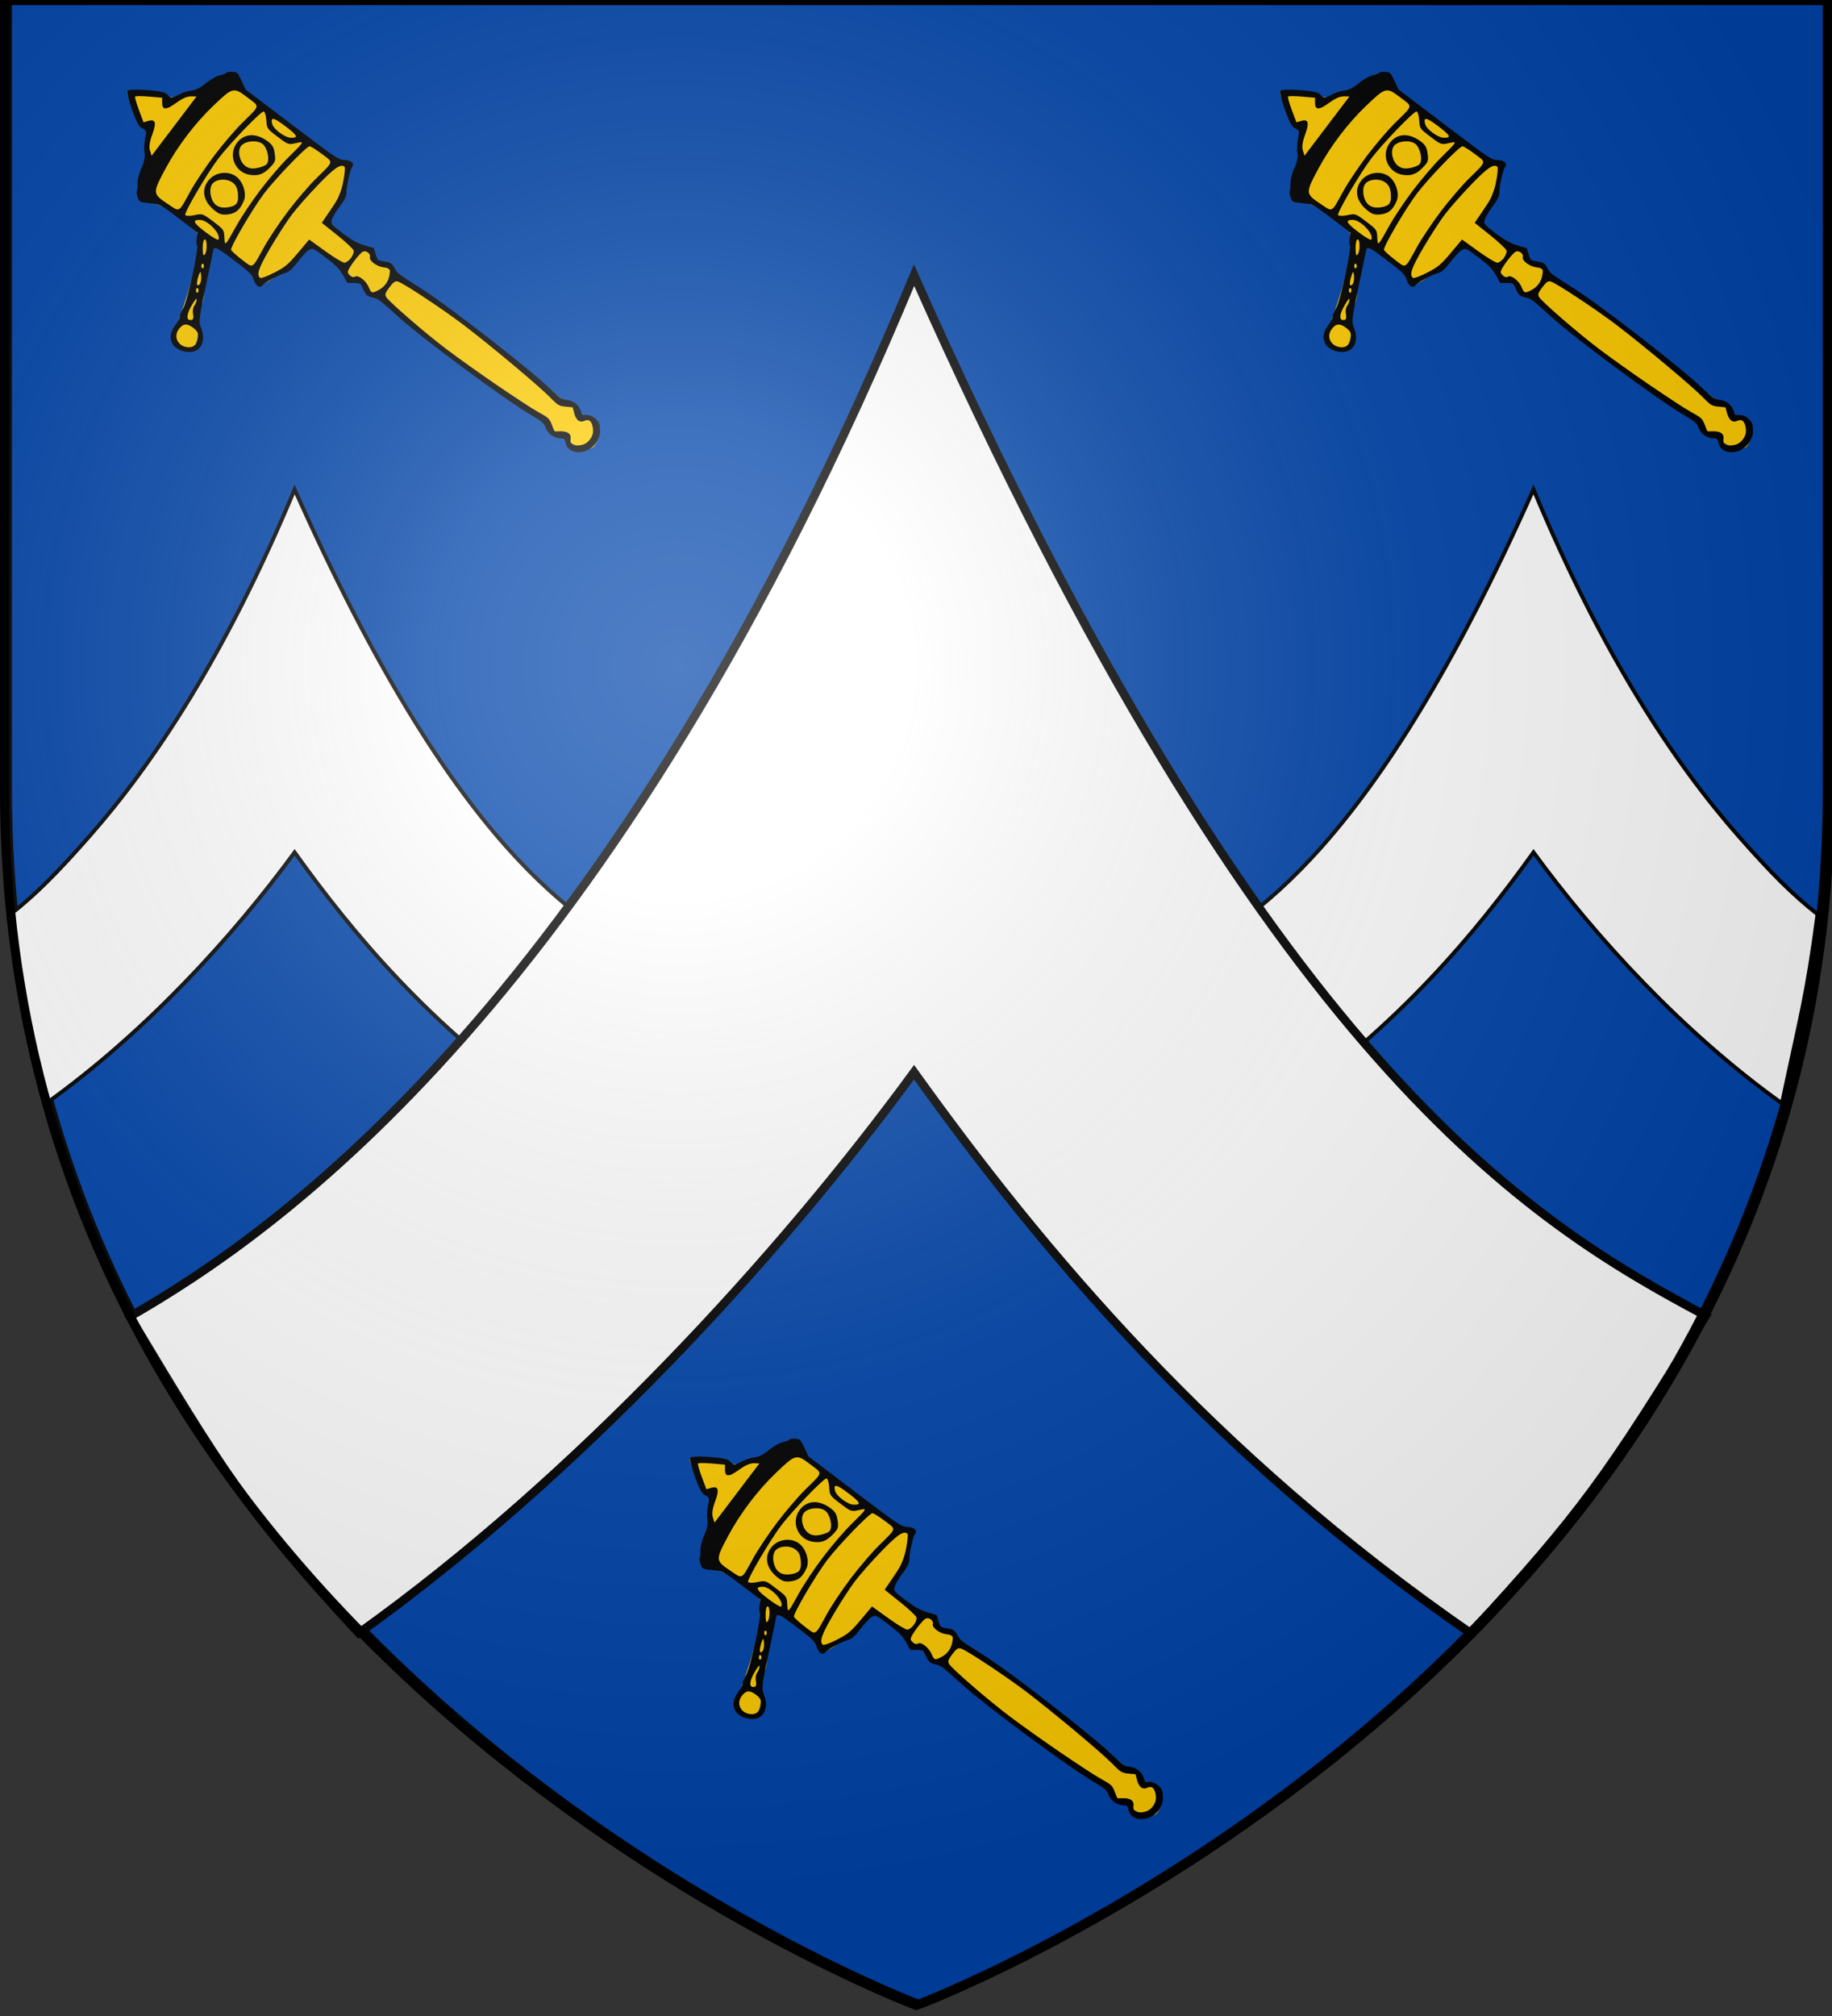 <?xml version="1.0" encoding="UTF-8" standalone="no"?>
<svg
   xmlns:dc="http://purl.org/dc/elements/1.1/"
   xmlns:cc="http://creativecommons.org/ns#"
   xmlns:rdf="http://www.w3.org/1999/02/22-rdf-syntax-ns#"
   xmlns:svg="http://www.w3.org/2000/svg"
   xmlns="http://www.w3.org/2000/svg"
   xmlns:xlink="http://www.w3.org/1999/xlink"
   xmlns:sodipodi="http://sodipodi.sourceforge.net/DTD/sodipodi-0.dtd"
   xmlns:inkscape="http://www.inkscape.org/namespaces/inkscape"
   height="660"
   width="600"
   version="1.0"
   id="svg2"
   sodipodi:version="0.32"
   inkscape:version="0.46"
   sodipodi:docname="Edmund Hillary Arms.svg"
   sodipodi:docbase="C:\Documents and Settings\ffernandez\Escritorio"
   inkscape:export-filename="/Users/fabriceantoine/Desktop/Alsace/blason/Blason_Lochwiller_67.png"
   inkscape:export-xdpi="72"
   inkscape:export-ydpi="72"
   inkscape:output_extension="org.inkscape.output.svg.inkscape">
  <rect width="100%" height="100%" fill="#333333" stroke="none"/>
  <sodipodi:namedview
     inkscape:window-height="1000"
     inkscape:window-width="1680"
     inkscape:pageshadow="2"
     inkscape:pageopacity="0.0"
     guidetolerance="10.0"
     gridtolerance="10.0"
     objecttolerance="10.0"
     borderopacity="1.0"
     bordercolor="#666666"
     pagecolor="#ffffff"
     id="base"
     showgrid="false"
     height="660px"
     inkscape:zoom="1.16"
     inkscape:cx="295.58579"
     inkscape:cy="332.70327"
     inkscape:window-x="-8"
     inkscape:window-y="-8"
     inkscape:current-layer="layer2"
     showguides="true"
     inkscape:guide-bbox="true" />
  <desc
     id="desc4">Flag of Canton of Valais (Wallis)</desc>
  <defs
     id="defs6">
    <inkscape:perspective
       sodipodi:type="inkscape:persp3d"
       inkscape:vp_x="0 : 330 : 1"
       inkscape:vp_y="0 : 1000 : 0"
       inkscape:vp_z="600 : 330 : 1"
       inkscape:persp3d-origin="300 : 220 : 1"
       id="perspective18239" />
    <linearGradient
       gradientUnits="userSpaceOnUse"
       id="XMLID_3_"
       y2="119.39"
       x2="282.716"
       y1="117.162"
       x1="283.215"
       gradientTransform="translate(-394.502, 5.042)">
      <stop
         id="stop275"
         offset="0"
         style="stop-color: rgb(255, 255, 255); stop-opacity: 1;" />
      <stop
         id="stop277"
         offset="0.152"
         style="stop-color: rgb(147, 147, 147); stop-opacity: 1;" />
      <stop
         id="stop279"
         offset="0.444"
         style="stop-color: rgb(255, 255, 255); stop-opacity: 1;" />
      <stop
         id="stop281"
         offset="0.736"
         style="stop-color: rgb(214, 214, 214); stop-opacity: 1;" />
      <stop
         id="stop283"
         offset="1"
         style="stop-color: rgb(255, 255, 255); stop-opacity: 1;" />
    </linearGradient>
    <linearGradient
       gradientUnits="userSpaceOnUse"
       id="XMLID_5_"
       y2="69.495"
       x2="187"
       y1="69.495"
       x1="163.673"
       gradientTransform="translate(-394.502, 5.042)">
      <stop
         id="stop407"
         offset="0"
         style="stop-color: rgb(255, 255, 255); stop-opacity: 1;" />
      <stop
         id="stop409"
         offset="0.152"
         style="stop-color: rgb(147, 147, 147); stop-opacity: 1;" />
      <stop
         id="stop411"
         offset="0.444"
         style="stop-color: rgb(255, 255, 255); stop-opacity: 1;" />
      <stop
         id="stop413"
         offset="0.736"
         style="stop-color: rgb(214, 214, 214); stop-opacity: 1;" />
      <stop
         id="stop415"
         offset="1"
         style="stop-color: rgb(255, 255, 255); stop-opacity: 1;" />
    </linearGradient>
    <linearGradient
       gradientUnits="userSpaceOnUse"
       id="XMLID_6_"
       y2="64.987"
       x2="182.569"
       y1="64.987"
       x1="132.3"
       gradientTransform="translate(-394.502, 5.042)">
      <stop
         id="stop420"
         offset="0"
         style="stop-color: rgb(223, 203, 165); stop-opacity: 1;" />
      <stop
         id="stop422"
         offset="0.5"
         style="stop-color: rgb(205, 177, 118); stop-opacity: 1;" />
      <stop
         id="stop424"
         offset="1"
         style="stop-color: rgb(185, 147, 65); stop-opacity: 1;" />
    </linearGradient>
    <linearGradient
       gradientUnits="userSpaceOnUse"
       id="XMLID_7_"
       y2="53.286"
       x2="185.693"
       y1="53.286"
       x1="142.866"
       gradientTransform="translate(-394.502, 5.042)">
      <stop
         id="stop429"
         offset="0"
         style="stop-color: rgb(223, 203, 165); stop-opacity: 1;" />
      <stop
         id="stop431"
         offset="0.5"
         style="stop-color: rgb(205, 177, 118); stop-opacity: 1;" />
      <stop
         id="stop433"
         offset="1"
         style="stop-color: rgb(185, 147, 65); stop-opacity: 1;" />
    </linearGradient>
    <linearGradient
       gradientUnits="userSpaceOnUse"
       id="XMLID_8_"
       y2="66.638"
       x2="185.529"
       y1="66.638"
       x1="157.57"
       gradientTransform="translate(-394.502, 5.042)">
      <stop
         id="stop438"
         offset="0"
         style="stop-color: rgb(223, 203, 165); stop-opacity: 1;" />
      <stop
         id="stop440"
         offset="0.5"
         style="stop-color: rgb(205, 177, 118); stop-opacity: 1;" />
      <stop
         id="stop442"
         offset="1"
         style="stop-color: rgb(185, 147, 65); stop-opacity: 1;" />
    </linearGradient>
    <linearGradient
       id="linearGradient2893">
      <stop
         style="stop-color: white; stop-opacity: 0.314;"
         offset="0"
         id="stop2895" />
      <stop
         id="stop2897"
         offset="0.19"
         style="stop-color: white; stop-opacity: 0.251;" />
      <stop
         style="stop-color: rgb(107, 107, 107); stop-opacity: 0.125;"
         offset="0.6"
         id="stop2901" />
      <stop
         style="stop-color: black; stop-opacity: 0.125;"
         offset="1"
         id="stop2899" />
    </linearGradient>
    <linearGradient
       id="linearGradient2885">
      <stop
         id="stop2887"
         offset="0"
         style="stop-color: white; stop-opacity: 1;" />
      <stop
         style="stop-color: white; stop-opacity: 1;"
         offset="0.229"
         id="stop2891" />
      <stop
         id="stop2889"
         offset="1"
         style="stop-color: black; stop-opacity: 1;" />
    </linearGradient>
    <linearGradient
       id="linearGradient2955">
      <stop
         id="stop2867"
         offset="0"
         style="stop-color: rgb(253, 0, 0); stop-opacity: 1;" />
      <stop
         style="stop-color: rgb(231, 114, 117); stop-opacity: 0.659;"
         offset="0.5"
         id="stop2873" />
      <stop
         style="stop-color: black; stop-opacity: 0.323;"
         offset="1"
         id="stop2959" />
    </linearGradient>
    <radialGradient
       inkscape:collect="always"
       xlink:href="#linearGradient2955"
       id="radialGradient2961"
       cx="225.524"
       cy="218.901"
       fx="225.524"
       fy="218.901"
       r="300"
       gradientTransform="matrix(-0, 2.183, -1.884, -0, 615.597, -289.121)"
       gradientUnits="userSpaceOnUse" />
    <polygon
       id="star"
       transform="scale(53)"
       points="0,-1 0.588,0.809 -0.951,-0.309 0.951,-0.309 -0.588,0.809 0,-1" />
    <clipPath
       id="clip">
      <path
         d="M 0,-200 L 0,600 L 300,600 L 300,-200 L 0,-200 z "
         id="path10" />
    </clipPath>
    <radialGradient
       inkscape:collect="always"
       xlink:href="#linearGradient2955"
       id="radialGradient1911"
       gradientUnits="userSpaceOnUse"
       gradientTransform="matrix(-0, 2.183, -1.884, -0, 615.597, -289.121)"
       cx="225.524"
       cy="218.901"
       fx="225.524"
       fy="218.901"
       r="300" />
    <radialGradient
       inkscape:collect="always"
       xlink:href="#linearGradient2955"
       id="radialGradient2865"
       gradientUnits="userSpaceOnUse"
       gradientTransform="matrix(0, 1.749, -1.593, -1.04977e-07, 551.788, -191.29)"
       cx="225.524"
       cy="218.901"
       fx="225.524"
       fy="218.901"
       r="300" />
    <radialGradient
       inkscape:collect="always"
       xlink:href="#linearGradient2955"
       id="radialGradient2871"
       gradientUnits="userSpaceOnUse"
       gradientTransform="matrix(0, 1.386, -1.323, -5.74113e-08, -158.082, -109.541)"
       cx="225.524"
       cy="218.901"
       fx="225.524"
       fy="218.901"
       r="300" />
    <inkscape:perspective
       id="perspective22206"
       inkscape:persp3d-origin="372.04724 : 350.78739 : 1"
       inkscape:vp_z="744.09448 : 526.18109 : 1"
       inkscape:vp_y="0 : 1000 : 0"
       inkscape:vp_x="0 : 526.18109 : 1"
       sodipodi:type="inkscape:persp3d" />
    <radialGradient
       inkscape:collect="always"
       xlink:href="#linearGradient2893"
       id="radialGradient23320"
       gradientUnits="userSpaceOnUse"
       gradientTransform="matrix(1.353,0,0,1.349,-77.608,-87.533)"
       cx="221.445"
       cy="226.331"
       fx="221.445"
       fy="226.331"
       r="300" />
    <inkscape:perspective
       id="perspective23616"
       inkscape:persp3d-origin="372.04724 : 350.78739 : 1"
       inkscape:vp_z="744.09448 : 526.18109 : 1"
       inkscape:vp_y="0 : 1000 : 0"
       inkscape:vp_x="0 : 526.18109 : 1"
       sodipodi:type="inkscape:persp3d" />
    <inkscape:perspective
       sodipodi:type="inkscape:persp3d"
       inkscape:vp_x="0 : 526.18109 : 1"
       inkscape:vp_y="0 : 1000 : 0"
       inkscape:vp_z="744.09448 : 526.18109 : 1"
       inkscape:persp3d-origin="372.04724 : 350.78739 : 1"
       id="perspective2390" />
    <inkscape:perspective
       id="perspective10"
       inkscape:persp3d-origin="372.04724 : 350.78739 : 1"
       inkscape:vp_z="744.09448 : 526.18109 : 1"
       inkscape:vp_y="0 : 1000 : 0"
       inkscape:vp_x="0 : 526.18109 : 1"
       sodipodi:type="inkscape:persp3d" />
    <radialGradient
       gradientTransform="matrix(1.353,0,0,1.349,-77.629,-85.747)"
       gradientUnits="userSpaceOnUse"
       xlink:href="#linearGradient2893"
       id="radialGradient3163"
       fy="226.331"
       fx="221.445"
       r="300"
       cy="226.331"
       cx="221.445" />
    <radialGradient
       gradientTransform="matrix(0,1.386,-1.323,-5.741131e-8,-158.082,-109.541)"
       gradientUnits="userSpaceOnUse"
       xlink:href="#linearGradient2955"
       id="radialGradient2511"
       fy="218.901"
       fx="225.524"
       r="300"
       cy="218.901"
       cx="225.524" />
    <radialGradient
       gradientTransform="matrix(0,1.749,-1.593,-1.049767e-7,551.788,-191.29)"
       gradientUnits="userSpaceOnUse"
       xlink:href="#linearGradient2955"
       id="radialGradient2509"
       fy="218.901"
       fx="225.524"
       r="300"
       cy="218.901"
       cx="225.524" />
    <radialGradient
       gradientTransform="matrix(-4.167939e-4,2.183,-1.884,-3.599562e-4,615.597,-289.121)"
       gradientUnits="userSpaceOnUse"
       xlink:href="#linearGradient2955"
       id="radialGradient2507"
       fy="218.901"
       fx="225.524"
       r="300"
       cy="218.901"
       cx="225.524" />
    <clipPath
       id="clipPath2503">
      <path
         id="path2505"
         d="M 0,-200 L 0,600 L 300,600 L 300,-200 L 0,-200 z " />
    </clipPath>
    <polygon
       id="polygon2501"
       transform="scale(53,53)"
       points="0,-1 0.588,0.809 -0.951,-0.309 0.951,-0.309 -0.588,0.809 0,-1 " />
    <radialGradient
       gradientTransform="matrix(-4.167939e-4,2.183,-1.884,-3.599562e-4,615.597,-289.121)"
       gradientUnits="userSpaceOnUse"
       xlink:href="#linearGradient2955"
       id="radialGradient2499"
       fy="218.901"
       fx="225.524"
       r="300"
       cy="218.901"
       cx="225.524" />
    <linearGradient
       id="linearGradient2491">
      <stop
         id="stop2493"
         offset="0"
         style="stop-color:#fd0000;stop-opacity:1" />
      <stop
         id="stop2495"
         offset="0.5"
         style="stop-color:#e77275;stop-opacity:0.659" />
      <stop
         id="stop2497"
         offset="1"
         style="stop-color:black;stop-opacity:0.323" />
    </linearGradient>
    <linearGradient
       id="linearGradient2483">
      <stop
         id="stop2485"
         offset="0"
         style="stop-color:white;stop-opacity:1" />
      <stop
         id="stop2487"
         offset="0.229"
         style="stop-color:white;stop-opacity:1" />
      <stop
         id="stop2489"
         offset="1"
         style="stop-color:black;stop-opacity:1" />
    </linearGradient>
    <linearGradient
       id="linearGradient2473">
      <stop
         id="stop2475"
         offset="0"
         style="stop-color:white;stop-opacity:0.314" />
      <stop
         id="stop2477"
         offset="0.19"
         style="stop-color:white;stop-opacity:0.251" />
      <stop
         id="stop2479"
         offset="0.6"
         style="stop-color:#6b6b6b;stop-opacity:0.125" />
      <stop
         id="stop2481"
         offset="1"
         style="stop-color:black;stop-opacity:0.125" />
    </linearGradient>
    <inkscape:perspective
       id="perspective2470"
       inkscape:persp3d-origin="300 : 220 : 1"
       inkscape:vp_z="600 : 330 : 1"
       inkscape:vp_y="0 : 1000 : 0"
       inkscape:vp_x="0 : 330 : 1"
       sodipodi:type="inkscape:persp3d" />
  </defs>
  <g
     inkscape:groupmode="layer"
     id="layer3"
     inkscape:label="Fond écu"
     style="display: inline;">
    <path
       id="path2855"
       style="fill:#0044aa;fill-opacity:1;fill-rule:evenodd;stroke:#000000;stroke-width:3;stroke-linecap:butt;stroke-linejoin:miter;stroke-miterlimit:4;stroke-dasharray:none;stroke-opacity:1"
       d="M 300.913,656.252 C 300.913,656.252 599.413,543.932 599.413,258.48 C 599.413,-26.971 599.413,-0.072 599.413,-0.072 L 2.413,-0.072 L 2.413,258.48 C 2.413,543.932 300.913,656.252 300.913,656.252 z"
       sodipodi:nodetypes="cccccc" />
  </g>
  <g
     inkscape:groupmode="layer"
     id="layer4"
     inkscape:label="Meubles">
    <g
       id="g2761"
       inkscape:label="Layer 1"
       transform="translate(791.61,-332.616)">
      <g
         transform="translate(53.458,2.43)"
         id="g2396">
        <g
           transform="matrix(1.027,0,0,1.027,-628.073,-70.912)"
           id="g2584">
          <path
             sodipodi:nodetypes="csssssssscssssssssssssssc"
             id="path2586"
             d="M -170.671,419.757 C -169.412,417.984 -157.706,423.553 -149.241,420.83 C -142.056,418.518 -137.113,413.647 -136.644,413.98 C -133.623,416.129 -137.195,416.628 -131.353,421.653 C -125.51,426.677 -111.252,437.994 -100.788,442.739 C -98.814,443.634 -102.911,450.908 -106.247,461.763 C -106.466,462.477 -94.564,469.906 -90.596,473.748 C -88.172,476.096 -64.077,492.853 -60.476,495.499 C -53.35,500.735 -43.044,509.424 -34.373,516.015 C -25.702,522.607 -18.042,526.791 -21.199,531.758 C -23.407,537.514 -34.437,528.601 -38.204,524.168 C -42.723,518.85 -58.736,510.605 -67.108,503.751 C -74.035,498.081 -94.602,482.886 -98.277,479.522 C -102.267,475.87 -111.859,468.37 -112.449,468.774 C -113.523,469.509 -124.711,481.531 -128.419,481.222 C -128.589,481.208 -137.482,469.211 -141.93,469.04 C -146.378,468.869 -146.38,480.525 -146.25,484.115 C -146.099,488.254 -149.636,490.557 -148.545,493.989 C -147.236,498.107 -149.603,502.23 -150.423,502.64 C -150.643,502.75 -152.087,502.207 -153.492,501.391 C -154.897,500.576 -156.264,499.49 -156.331,498.514 C -156.419,497.236 -146.893,475.478 -148.353,465.3 C -149.348,458.365 -166.153,454.297 -166.779,453.685 C -168.085,452.41 -161.316,435.849 -164.595,431.157 C -166.851,427.931 -171.315,421.356 -170.671,419.757 z"
             style="fill:#ffcc00;stroke:none;stroke-width:0.2;stroke-miterlimit:4;stroke-dasharray:none;stroke-opacity:1" />
          <path
             style="fill:#000000;stroke:none;stroke-width:0.2;stroke-miterlimit:4;stroke-dasharray:none;stroke-opacity:1"
             d="M -19.94,528.502 C -19.899,527.585 -19.989,526.357 -20.14,525.774 C -20.532,524.267 -22.752,522.703 -24.305,522.838 C -25.516,522.943 -25.666,522.83 -26.101,521.477 C -26.708,519.587 -28.62,518.14 -30.7,517.997 C -32.126,517.899 -32.816,517.42 -36.163,514.199 C -42.496,508.104 -67.992,488.271 -76.344,482.941 C -85.069,477.373 -84.281,477.977 -85.511,475.919 C -86.392,474.443 -86.778,474.199 -88.707,473.898 C -90.887,473.558 -90.905,473.543 -91.475,471.601 L -92.048,469.646 L -95.063,468.761 C -97.25,468.119 -99.147,467.065 -101.967,464.927 C -105.735,462.071 -105.843,461.932 -105.427,460.513 C -105.19,459.708 -104.044,457.792 -102.88,456.256 C -101.329,454.211 -100.768,453.015 -100.784,451.783 C -100.809,449.802 -99.632,444.608 -98.955,443.716 C -98.145,442.648 -99.317,441.614 -101.41,441.551 C -103.35,441.493 -103.907,441.119 -118.199,430.282 L -132.982,419.072 L -134.256,416.316 C -135.45,413.73 -135.628,413.553 -137.137,413.449 C -138.021,413.389 -138.881,413.518 -139.047,413.738 C -139.214,413.957 -140.24,414.35 -141.328,414.61 C -142.417,414.87 -144.382,416.003 -145.695,417.127 C -147.298,418.499 -148.779,419.247 -150.198,419.4 C -151.361,419.526 -153.312,420.173 -154.534,420.838 C -156.52,421.919 -156.86,421.922 -157.756,420.871 C -158.553,419.936 -159.92,419.608 -164.446,419.264 C -167.574,419.026 -170.359,419.128 -170.634,419.491 C -170.909,419.854 -170.256,422.563 -169.183,425.511 C -167.63,429.776 -166.945,431.003 -165.83,431.519 C -164.576,432.098 -164.487,432.426 -164.992,434.63 C -165.303,435.986 -165.399,438.039 -165.206,439.193 C -164.971,440.601 -165.291,442.229 -166.18,444.143 C -166.908,445.711 -167.469,447.909 -167.426,449.027 C -167.382,450.145 -167.483,451.239 -167.65,451.458 C -167.816,451.678 -167.699,452.57 -167.389,453.44 C -166.846,454.964 -166.702,455.035 -163.539,455.329 C -160.28,455.631 -160.202,455.672 -154.278,460.164 L -148.303,464.694 L -148.554,466.594 C -148.692,467.638 -148.662,468.604 -148.486,468.74 C -147.77,469.292 -151.481,486.444 -152.804,488.696 C -153.55,489.968 -154.07,491.243 -153.959,491.531 C -153.848,491.818 -154.511,493.048 -155.433,494.264 C -158.294,498.037 -156.747,501.876 -152.037,502.692 C -147.628,503.455 -145.264,499.688 -147.195,494.975 C -148.009,492.99 -147.885,492.093 -144.829,477.8 C -144.158,474.661 -143.531,471.607 -143.436,471.012 C -143.087,468.82 -142.656,468.977 -136.779,473.433 C -131.599,477.361 -130.91,478.04 -130.375,479.75 C -129.75,481.748 -128.438,482.598 -127.628,481.53 C -126.951,480.637 -122.268,478.102 -120.353,477.592 C -119.135,477.267 -118.158,476.406 -116.444,474.145 C -115.187,472.487 -113.576,470.767 -112.864,470.322 C -111.602,469.532 -111.468,469.59 -107.405,472.671 C -104.175,475.119 -102.934,476.381 -101.881,478.284 L -100.522,480.738 L -98.454,480.763 C -96.396,480.788 -96.38,480.799 -95.464,482.809 C -94.653,484.585 -94.314,484.891 -92.656,485.342 C -90.342,485.97 -91.136,485.374 -83.421,492.273 C -76.034,498.877 -50.056,518.074 -42.478,522.528 C -38.474,524.882 -37.826,525.416 -37.347,526.763 C -36.647,528.727 -34.739,530.178 -32.755,530.252 C -31.335,530.306 -31.185,530.42 -30.96,531.614 C -30.21,535.584 -24.287,535.803 -21.379,531.968 C -20.629,530.98 -19.982,529.42 -19.94,528.502 z M -26.271,532.478 C -28.59,532.797 -29.589,532.144 -29.325,530.48 C -29.071,528.878 -30.261,527.995 -32.618,528.037 L -34.487,528.07 L -35.306,525.949 C -36.063,523.987 -36.391,523.682 -39.704,521.86 C -44.109,519.437 -60.86,507.955 -69.136,501.685 C -75.819,496.622 -87.068,486.89 -88.09,485.288 C -88.611,484.471 -88.426,483.882 -87.1,482.133 C -85.775,480.385 -85.258,480.048 -84.33,480.33 C -82.512,480.881 -70.105,489.087 -63.427,494.155 C -55.156,500.432 -39.578,513.462 -36.057,517.05 C -33.408,519.749 -33.027,519.982 -30.932,520.182 L -28.669,520.398 L -28.197,522.206 C -27.601,524.487 -26.429,525.395 -24.956,524.718 C -23.425,524.015 -22.526,524.8 -22.208,527.119 C -22.026,528.44 -22.318,529.525 -23.151,530.624 C -23.985,531.723 -24.95,532.297 -26.271,532.478 z M -90.845,483.168 C -92.736,484.07 -92.892,484.006 -93.758,481.971 C -94.601,479.994 -97.06,478.129 -98.03,478.732 C -98.951,479.304 -100.444,478.284 -100.341,477.154 C -100.237,476.008 -96.461,471.029 -95.468,470.728 C -94.334,470.384 -93.023,471.485 -93.325,472.527 C -93.644,473.624 -91.184,475.489 -89.053,475.766 C -86.879,476.049 -86.768,476.182 -87.068,478.144 C -87.409,480.376 -88.762,482.175 -90.845,483.168 z M -101.424,474.304 C -101.948,474.327 -104.678,472.685 -107.537,470.627 L -112.702,466.909 L -116.284,471.173 C -119.437,474.925 -120.345,475.682 -123.848,477.479 C -126.038,478.602 -128.051,479.353 -128.321,479.148 C -129.587,478.188 -128.828,475.972 -125.003,469.448 C -122.821,465.728 -119.751,460.988 -118.179,458.916 C -116.608,456.844 -112.873,452.609 -109.88,449.504 C -104.631,444.06 -102.701,442.732 -101.435,443.691 C -101.165,443.896 -101.345,446.037 -101.835,448.449 C -102.606,452.239 -103.13,453.426 -105.698,457.212 L -108.669,461.59 L -103.695,465.561 C -100.942,467.758 -98.624,469.943 -98.505,470.454 C -98.387,470.962 -98.782,472.026 -99.384,472.819 C -99.985,473.613 -100.904,474.281 -101.424,474.304 z M -151.12,501.26 C -154.453,501.134 -156.157,497.98 -154.251,495.467 C -152.865,493.64 -151.689,493.539 -149.665,495.074 C -148.453,495.993 -148.021,496.738 -148.063,497.84 C -148.143,499.969 -149.357,501.327 -151.12,501.26 z M -110.592,447.567 C -112.794,449.737 -116.788,454.405 -119.468,457.939 C -122.148,461.474 -125.565,466.579 -127.06,469.285 C -131.061,476.525 -130.422,476.16 -134.146,473.325 C -135.91,471.981 -137.457,470.572 -137.584,470.194 C -137.886,469.292 -130.689,457.003 -127.044,452.195 C -123.398,447.387 -113.507,437.141 -112.557,437.188 C -112.159,437.208 -110.385,438.318 -108.614,439.654 C -104.879,442.474 -104.701,441.761 -110.592,447.567 z M -150.723,492.568 C -151.964,492.449 -151.709,490.514 -150.092,487.769 C -149.001,485.917 -148.546,485.419 -148.586,486.119 C -148.618,486.671 -148.957,487.543 -149.341,488.057 C -149.724,488.57 -149.913,489.654 -149.76,490.465 C -149.445,492.132 -149.69,492.666 -150.723,492.568 z M -148.722,483.573 C -148.852,483.237 -148.807,482.763 -148.622,482.52 C -148.437,482.276 -148.18,482.351 -148.05,482.686 C -147.921,483.022 -147.966,483.496 -148.151,483.74 C -148.336,483.983 -148.593,483.908 -148.722,483.573 z M -148.389,481.382 C -148.741,481.115 -148.002,477.97 -147.429,477.295 C -147.31,477.154 -147.177,477.808 -147.134,478.747 C -147.052,480.532 -147.704,481.902 -148.389,481.382 z M -119.457,440.846 C -121.658,443.016 -125.652,447.683 -128.333,451.218 C -131.013,454.752 -134.429,459.858 -135.924,462.563 C -139.555,469.133 -139.591,469.168 -139.726,466.286 C -139.841,463.824 -139.904,463.734 -143.267,461.184 C -146.661,458.61 -146.713,458.593 -149.339,459.151 C -150.796,459.46 -152.09,459.421 -152.214,459.065 C -152.516,458.199 -145.257,445.836 -141.67,441.105 C -138.082,436.373 -128.137,426.048 -127.222,426.104 C -126.845,426.128 -126.458,427.363 -126.363,428.85 C -126.191,431.529 -126.16,431.575 -122.766,434.148 C -119.403,436.698 -119.3,436.734 -116.898,436.181 C -114.087,435.533 -114.111,435.577 -119.457,440.846 z M -123.674,439.528 C -123.943,437.569 -124.389,436.757 -125.769,435.711 C -129.575,432.825 -133.421,432.99 -135.765,436.139 C -138.614,439.966 -136.433,445.45 -131.739,446.263 C -129.03,446.732 -127.293,446.129 -125.253,444.011 C -123.471,442.161 -123.356,441.837 -123.674,439.528 z M -129.225,444.103 C -130.996,444.429 -131.992,444.254 -133.083,443.428 C -134.923,442.032 -135.629,438.689 -134.421,437.095 C -133.188,435.468 -129.362,435.08 -127.615,436.405 C -126.026,437.61 -125.183,441.482 -126.214,442.842 C -126.557,443.294 -127.912,443.861 -129.225,444.103 z M -133.538,454.6 C -132.565,452.362 -133.748,448.508 -135.91,446.868 C -138.593,444.834 -142.766,445.422 -144.858,448.13 C -147.258,451.237 -146.378,454.985 -142.573,457.871 C -141.206,458.907 -140.291,459.128 -138.422,458.871 C -136.045,458.544 -134.765,457.424 -133.538,454.6 z M -138.727,456.653 C -140.281,456.866 -141.448,456.629 -142.402,455.906 C -144.149,454.581 -144.808,450.793 -143.574,449.166 C -142.366,447.573 -138.955,447.351 -137.116,448.746 C -136.025,449.573 -135.588,450.485 -135.424,452.278 C -135.146,455.318 -135.855,456.258 -138.727,456.653 z M -147.013,475.795 C -147.142,475.459 -147.097,474.985 -146.912,474.741 C -146.727,474.498 -146.47,474.573 -146.34,474.908 C -146.211,475.244 -146.256,475.718 -146.441,475.961 C -146.626,476.205 -146.883,476.13 -147.013,475.795 z M -118.619,434.461 C -120.456,434.392 -123.994,431.779 -124.448,430.156 C -125.125,427.734 -124.108,427.896 -120.244,430.826 C -116.363,433.768 -116.009,434.56 -118.619,434.461 z M -145.785,464.51 C -149.649,461.58 -150.08,460.643 -147.564,460.642 C -144.969,460.641 -140.534,465.41 -141.701,466.948 C -141.875,467.178 -143.713,466.081 -145.785,464.51 z M -146.647,469.802 C -146.68,468.335 -146.42,467.023 -146.069,466.887 C -145.225,466.562 -145.129,470.538 -145.954,471.632 C -146.433,472.268 -146.601,471.824 -146.647,469.802 z M -134.083,429.756 C -136.284,431.925 -140.278,436.593 -142.959,440.127 C -145.639,443.662 -149.055,448.767 -150.55,451.473 C -154.487,458.596 -153.803,458.227 -157.946,455.462 C -162.631,452.336 -162.648,452.053 -158.621,444.523 C -154.709,437.212 -149.136,429.863 -143.222,424.222 C -137.03,418.314 -136.813,418.262 -132.422,421.591 C -128.323,424.699 -128.165,423.923 -134.083,429.756 z M -163.461,438.511 C -163.813,437.384 -163.576,435.714 -162.744,433.468 C -161.339,429.674 -161.679,428.45 -163.961,429.096 L -165.519,429.536 L -166.988,425.611 C -167.797,423.451 -168.34,421.529 -168.196,421.34 C -168.052,421.15 -166.055,421.154 -163.758,421.35 L -159.581,421.706 L -159.585,423.324 C -159.591,425.696 -158.32,425.693 -155.046,423.316 C -153.108,421.909 -151.564,421.23 -150.384,421.265 L -148.62,421.318 L -155.777,430.757 L -162.933,440.195 L -163.461,438.511 z"
             id="path2588" />
        </g>
        <g
           transform="matrix(1.027,0,0,1.027,-250.493,-70.912)"
           id="g2590">
          <path
             sodipodi:nodetypes="csssssssscssssssssssssssc"
             id="path2592"
             d="M -170.671,419.757 C -169.412,417.984 -157.706,423.553 -149.241,420.83 C -142.056,418.518 -137.113,413.647 -136.644,413.98 C -133.623,416.129 -137.195,416.628 -131.353,421.653 C -125.51,426.677 -111.252,437.994 -100.788,442.739 C -98.814,443.634 -102.911,450.908 -106.247,461.763 C -106.466,462.477 -94.564,469.906 -90.596,473.748 C -88.172,476.096 -64.077,492.853 -60.476,495.499 C -53.35,500.735 -43.044,509.424 -34.373,516.015 C -25.702,522.607 -18.042,526.791 -21.199,531.758 C -23.407,537.514 -34.437,528.601 -38.204,524.168 C -42.723,518.85 -58.736,510.605 -67.108,503.751 C -74.035,498.081 -94.602,482.886 -98.277,479.522 C -102.267,475.87 -111.859,468.37 -112.449,468.774 C -113.523,469.509 -124.711,481.531 -128.419,481.222 C -128.589,481.208 -137.482,469.211 -141.93,469.04 C -146.378,468.869 -146.38,480.525 -146.25,484.115 C -146.099,488.254 -149.636,490.557 -148.545,493.989 C -147.236,498.107 -149.603,502.23 -150.423,502.64 C -150.643,502.75 -152.087,502.207 -153.492,501.391 C -154.897,500.576 -156.264,499.49 -156.331,498.514 C -156.419,497.236 -146.893,475.478 -148.353,465.3 C -149.348,458.365 -166.153,454.297 -166.779,453.685 C -168.085,452.41 -161.316,435.849 -164.595,431.157 C -166.851,427.931 -171.315,421.356 -170.671,419.757 z"
             style="fill:#ffcc00;stroke:none;stroke-width:0.2;stroke-miterlimit:4;stroke-dasharray:none;stroke-opacity:1" />
          <path
             style="fill:#000000;stroke:none;stroke-width:0.2;stroke-miterlimit:4;stroke-dasharray:none;stroke-opacity:1"
             d="M -19.94,528.502 C -19.899,527.585 -19.989,526.357 -20.14,525.774 C -20.532,524.267 -22.752,522.703 -24.305,522.838 C -25.516,522.943 -25.666,522.83 -26.101,521.477 C -26.708,519.587 -28.62,518.14 -30.7,517.997 C -32.126,517.899 -32.816,517.42 -36.163,514.199 C -42.496,508.104 -67.992,488.271 -76.344,482.941 C -85.069,477.373 -84.281,477.977 -85.511,475.919 C -86.392,474.443 -86.778,474.199 -88.707,473.898 C -90.887,473.558 -90.905,473.543 -91.475,471.601 L -92.048,469.646 L -95.063,468.761 C -97.25,468.119 -99.147,467.065 -101.967,464.927 C -105.735,462.071 -105.843,461.932 -105.427,460.513 C -105.19,459.708 -104.044,457.792 -102.88,456.256 C -101.329,454.211 -100.768,453.015 -100.784,451.783 C -100.809,449.802 -99.632,444.608 -98.955,443.716 C -98.145,442.648 -99.317,441.614 -101.41,441.551 C -103.35,441.493 -103.907,441.119 -118.199,430.282 L -132.982,419.072 L -134.256,416.316 C -135.45,413.73 -135.628,413.553 -137.137,413.449 C -138.021,413.389 -138.881,413.518 -139.047,413.738 C -139.214,413.957 -140.24,414.35 -141.328,414.61 C -142.417,414.87 -144.382,416.003 -145.695,417.127 C -147.298,418.499 -148.779,419.247 -150.198,419.4 C -151.361,419.526 -153.312,420.173 -154.534,420.838 C -156.52,421.919 -156.86,421.922 -157.756,420.871 C -158.553,419.936 -159.92,419.608 -164.446,419.264 C -167.574,419.026 -170.359,419.128 -170.634,419.491 C -170.909,419.854 -170.256,422.563 -169.183,425.511 C -167.63,429.776 -166.945,431.003 -165.83,431.519 C -164.576,432.098 -164.487,432.426 -164.992,434.63 C -165.303,435.986 -165.399,438.039 -165.206,439.193 C -164.971,440.601 -165.291,442.229 -166.18,444.143 C -166.908,445.711 -167.469,447.909 -167.426,449.027 C -167.382,450.145 -167.483,451.239 -167.65,451.458 C -167.816,451.678 -167.699,452.57 -167.389,453.44 C -166.846,454.964 -166.702,455.035 -163.539,455.329 C -160.28,455.631 -160.202,455.672 -154.278,460.164 L -148.303,464.694 L -148.554,466.594 C -148.692,467.638 -148.662,468.604 -148.486,468.74 C -147.77,469.292 -151.481,486.444 -152.804,488.696 C -153.55,489.968 -154.07,491.243 -153.959,491.531 C -153.848,491.818 -154.511,493.048 -155.433,494.264 C -158.294,498.037 -156.747,501.876 -152.037,502.692 C -147.628,503.455 -145.264,499.688 -147.195,494.975 C -148.009,492.99 -147.885,492.093 -144.829,477.8 C -144.158,474.661 -143.531,471.607 -143.436,471.012 C -143.087,468.82 -142.656,468.977 -136.779,473.433 C -131.599,477.361 -130.91,478.04 -130.375,479.75 C -129.75,481.748 -128.438,482.598 -127.628,481.53 C -126.951,480.637 -122.268,478.102 -120.353,477.592 C -119.135,477.267 -118.158,476.406 -116.444,474.145 C -115.187,472.487 -113.576,470.767 -112.864,470.322 C -111.602,469.532 -111.468,469.59 -107.405,472.671 C -104.175,475.119 -102.934,476.381 -101.881,478.284 L -100.522,480.738 L -98.454,480.763 C -96.396,480.788 -96.38,480.799 -95.464,482.809 C -94.653,484.585 -94.314,484.891 -92.656,485.342 C -90.342,485.97 -91.136,485.374 -83.421,492.273 C -76.034,498.877 -50.056,518.074 -42.478,522.528 C -38.474,524.882 -37.826,525.416 -37.347,526.763 C -36.647,528.727 -34.739,530.178 -32.755,530.252 C -31.335,530.306 -31.185,530.42 -30.96,531.614 C -30.21,535.584 -24.287,535.803 -21.379,531.968 C -20.629,530.98 -19.982,529.42 -19.94,528.502 z M -26.271,532.478 C -28.59,532.797 -29.589,532.144 -29.325,530.48 C -29.071,528.878 -30.261,527.995 -32.618,528.037 L -34.487,528.07 L -35.306,525.949 C -36.063,523.987 -36.391,523.682 -39.704,521.86 C -44.109,519.437 -60.86,507.955 -69.136,501.685 C -75.819,496.622 -87.068,486.89 -88.09,485.288 C -88.611,484.471 -88.426,483.882 -87.1,482.133 C -85.775,480.385 -85.258,480.048 -84.33,480.33 C -82.512,480.881 -70.105,489.087 -63.427,494.155 C -55.156,500.432 -39.578,513.462 -36.057,517.05 C -33.408,519.749 -33.027,519.982 -30.932,520.182 L -28.669,520.398 L -28.197,522.206 C -27.601,524.487 -26.429,525.395 -24.956,524.718 C -23.425,524.015 -22.526,524.8 -22.208,527.119 C -22.026,528.44 -22.318,529.525 -23.151,530.624 C -23.985,531.723 -24.95,532.297 -26.271,532.478 z M -90.845,483.168 C -92.736,484.07 -92.892,484.006 -93.758,481.971 C -94.601,479.994 -97.06,478.129 -98.03,478.732 C -98.951,479.304 -100.444,478.284 -100.341,477.154 C -100.237,476.008 -96.461,471.029 -95.468,470.728 C -94.334,470.384 -93.023,471.485 -93.325,472.527 C -93.644,473.624 -91.184,475.489 -89.053,475.766 C -86.879,476.049 -86.768,476.182 -87.068,478.144 C -87.409,480.376 -88.762,482.175 -90.845,483.168 z M -101.424,474.304 C -101.948,474.327 -104.678,472.685 -107.537,470.627 L -112.702,466.909 L -116.284,471.173 C -119.437,474.925 -120.345,475.682 -123.848,477.479 C -126.038,478.602 -128.051,479.353 -128.321,479.148 C -129.587,478.188 -128.828,475.972 -125.003,469.448 C -122.821,465.728 -119.751,460.988 -118.179,458.916 C -116.608,456.844 -112.873,452.609 -109.88,449.504 C -104.631,444.06 -102.701,442.732 -101.435,443.691 C -101.165,443.896 -101.345,446.037 -101.835,448.449 C -102.606,452.239 -103.13,453.426 -105.698,457.212 L -108.669,461.59 L -103.695,465.561 C -100.942,467.758 -98.624,469.943 -98.505,470.454 C -98.387,470.962 -98.782,472.026 -99.384,472.819 C -99.985,473.613 -100.904,474.281 -101.424,474.304 z M -151.12,501.26 C -154.453,501.134 -156.157,497.98 -154.251,495.467 C -152.865,493.64 -151.689,493.539 -149.665,495.074 C -148.453,495.993 -148.021,496.738 -148.063,497.84 C -148.143,499.969 -149.357,501.327 -151.12,501.26 z M -110.592,447.567 C -112.794,449.737 -116.788,454.405 -119.468,457.939 C -122.148,461.474 -125.565,466.579 -127.06,469.285 C -131.061,476.525 -130.422,476.16 -134.146,473.325 C -135.91,471.981 -137.457,470.572 -137.584,470.194 C -137.886,469.292 -130.689,457.003 -127.044,452.195 C -123.398,447.387 -113.507,437.141 -112.557,437.188 C -112.159,437.208 -110.385,438.318 -108.614,439.654 C -104.879,442.474 -104.701,441.761 -110.592,447.567 z M -150.723,492.568 C -151.964,492.449 -151.709,490.514 -150.092,487.769 C -149.001,485.917 -148.546,485.419 -148.586,486.119 C -148.618,486.671 -148.957,487.543 -149.341,488.057 C -149.724,488.57 -149.913,489.654 -149.76,490.465 C -149.445,492.132 -149.69,492.666 -150.723,492.568 z M -148.722,483.573 C -148.852,483.237 -148.807,482.763 -148.622,482.52 C -148.437,482.276 -148.18,482.351 -148.05,482.686 C -147.921,483.022 -147.966,483.496 -148.151,483.74 C -148.336,483.983 -148.593,483.908 -148.722,483.573 z M -148.389,481.382 C -148.741,481.115 -148.002,477.97 -147.429,477.295 C -147.31,477.154 -147.177,477.808 -147.134,478.747 C -147.052,480.532 -147.704,481.902 -148.389,481.382 z M -119.457,440.846 C -121.658,443.016 -125.652,447.683 -128.333,451.218 C -131.013,454.752 -134.429,459.858 -135.924,462.563 C -139.555,469.133 -139.591,469.168 -139.726,466.286 C -139.841,463.824 -139.904,463.734 -143.267,461.184 C -146.661,458.61 -146.713,458.593 -149.339,459.151 C -150.796,459.46 -152.09,459.421 -152.214,459.065 C -152.516,458.199 -145.257,445.836 -141.67,441.105 C -138.082,436.373 -128.137,426.048 -127.222,426.104 C -126.845,426.128 -126.458,427.363 -126.363,428.85 C -126.191,431.529 -126.16,431.575 -122.766,434.148 C -119.403,436.698 -119.3,436.734 -116.898,436.181 C -114.087,435.533 -114.111,435.577 -119.457,440.846 z M -123.674,439.528 C -123.943,437.569 -124.389,436.757 -125.769,435.711 C -129.575,432.825 -133.421,432.99 -135.765,436.139 C -138.614,439.966 -136.433,445.45 -131.739,446.263 C -129.03,446.732 -127.293,446.129 -125.253,444.011 C -123.471,442.161 -123.356,441.837 -123.674,439.528 z M -129.225,444.103 C -130.996,444.429 -131.992,444.254 -133.083,443.428 C -134.923,442.032 -135.629,438.689 -134.421,437.095 C -133.188,435.468 -129.362,435.08 -127.615,436.405 C -126.026,437.61 -125.183,441.482 -126.214,442.842 C -126.557,443.294 -127.912,443.861 -129.225,444.103 z M -133.538,454.6 C -132.565,452.362 -133.748,448.508 -135.91,446.868 C -138.593,444.834 -142.766,445.422 -144.858,448.13 C -147.258,451.237 -146.378,454.985 -142.573,457.871 C -141.206,458.907 -140.291,459.128 -138.422,458.871 C -136.045,458.544 -134.765,457.424 -133.538,454.6 z M -138.727,456.653 C -140.281,456.866 -141.448,456.629 -142.402,455.906 C -144.149,454.581 -144.808,450.793 -143.574,449.166 C -142.366,447.573 -138.955,447.351 -137.116,448.746 C -136.025,449.573 -135.588,450.485 -135.424,452.278 C -135.146,455.318 -135.855,456.258 -138.727,456.653 z M -147.013,475.795 C -147.142,475.459 -147.097,474.985 -146.912,474.741 C -146.727,474.498 -146.47,474.573 -146.34,474.908 C -146.211,475.244 -146.256,475.718 -146.441,475.961 C -146.626,476.205 -146.883,476.13 -147.013,475.795 z M -118.619,434.461 C -120.456,434.392 -123.994,431.779 -124.448,430.156 C -125.125,427.734 -124.108,427.896 -120.244,430.826 C -116.363,433.768 -116.009,434.56 -118.619,434.461 z M -145.785,464.51 C -149.649,461.58 -150.08,460.643 -147.564,460.642 C -144.969,460.641 -140.534,465.41 -141.701,466.948 C -141.875,467.178 -143.713,466.081 -145.785,464.51 z M -146.647,469.802 C -146.68,468.335 -146.42,467.023 -146.069,466.887 C -145.225,466.562 -145.129,470.538 -145.954,471.632 C -146.433,472.268 -146.601,471.824 -146.647,469.802 z M -134.083,429.756 C -136.284,431.925 -140.278,436.593 -142.959,440.127 C -145.639,443.662 -149.055,448.767 -150.55,451.473 C -154.487,458.596 -153.803,458.227 -157.946,455.462 C -162.631,452.336 -162.648,452.053 -158.621,444.523 C -154.709,437.212 -149.136,429.863 -143.222,424.222 C -137.03,418.314 -136.813,418.262 -132.422,421.591 C -128.323,424.699 -128.165,423.923 -134.083,429.756 z M -163.461,438.511 C -163.813,437.384 -163.576,435.714 -162.744,433.468 C -161.339,429.674 -161.679,428.45 -163.961,429.096 L -165.519,429.536 L -166.988,425.611 C -167.797,423.451 -168.34,421.529 -168.196,421.34 C -168.052,421.15 -166.055,421.154 -163.758,421.35 L -159.581,421.706 L -159.585,423.324 C -159.591,425.696 -158.32,425.693 -155.046,423.316 C -153.108,421.909 -151.564,421.23 -150.384,421.265 L -148.62,421.318 L -155.777,430.757 L -162.933,440.195 L -163.461,438.511 z"
             id="path2594" />
        </g>
        <g
           transform="matrix(1.027,0,0,1.027,-443.731,376.591)"
           id="g2596">
          <path
             sodipodi:nodetypes="csssssssscssssssssssssssc"
             id="path2598"
             d="M -170.671,419.757 C -169.412,417.984 -157.706,423.553 -149.241,420.83 C -142.056,418.518 -137.113,413.647 -136.644,413.98 C -133.623,416.129 -137.195,416.628 -131.353,421.653 C -125.51,426.677 -111.252,437.994 -100.788,442.739 C -98.814,443.634 -102.911,450.908 -106.247,461.763 C -106.466,462.477 -94.564,469.906 -90.596,473.748 C -88.172,476.096 -64.077,492.853 -60.476,495.499 C -53.35,500.735 -43.044,509.424 -34.373,516.015 C -25.702,522.607 -18.042,526.791 -21.199,531.758 C -23.407,537.514 -34.437,528.601 -38.204,524.168 C -42.723,518.85 -58.736,510.605 -67.108,503.751 C -74.035,498.081 -94.602,482.886 -98.277,479.522 C -102.267,475.87 -111.859,468.37 -112.449,468.774 C -113.523,469.509 -124.711,481.531 -128.419,481.222 C -128.589,481.208 -137.482,469.211 -141.93,469.04 C -146.378,468.869 -146.38,480.525 -146.25,484.115 C -146.099,488.254 -149.636,490.557 -148.545,493.989 C -147.236,498.107 -149.603,502.23 -150.423,502.64 C -150.643,502.75 -152.087,502.207 -153.492,501.391 C -154.897,500.576 -156.264,499.49 -156.331,498.514 C -156.419,497.236 -146.893,475.478 -148.353,465.3 C -149.348,458.365 -166.153,454.297 -166.779,453.685 C -168.085,452.41 -161.316,435.849 -164.595,431.157 C -166.851,427.931 -171.315,421.356 -170.671,419.757 z"
             style="fill:#ffcc00;stroke:none;stroke-width:0.2;stroke-miterlimit:4;stroke-dasharray:none;stroke-opacity:1" />
          <path
             style="fill:#000000;stroke:none;stroke-width:0.2;stroke-miterlimit:4;stroke-dasharray:none;stroke-opacity:1"
             d="M -19.94,528.502 C -19.899,527.585 -19.989,526.357 -20.14,525.774 C -20.532,524.267 -22.752,522.703 -24.305,522.838 C -25.516,522.943 -25.666,522.83 -26.101,521.477 C -26.708,519.587 -28.62,518.14 -30.7,517.997 C -32.126,517.899 -32.816,517.42 -36.163,514.199 C -42.496,508.104 -67.992,488.271 -76.344,482.941 C -85.069,477.373 -84.281,477.977 -85.511,475.919 C -86.392,474.443 -86.778,474.199 -88.707,473.898 C -90.887,473.558 -90.905,473.543 -91.475,471.601 L -92.048,469.646 L -95.063,468.761 C -97.25,468.119 -99.147,467.065 -101.967,464.927 C -105.735,462.071 -105.843,461.932 -105.427,460.513 C -105.19,459.708 -104.044,457.792 -102.88,456.256 C -101.329,454.211 -100.768,453.015 -100.784,451.783 C -100.809,449.802 -99.632,444.608 -98.955,443.716 C -98.145,442.648 -99.317,441.614 -101.41,441.551 C -103.35,441.493 -103.907,441.119 -118.199,430.282 L -132.982,419.072 L -134.256,416.316 C -135.45,413.73 -135.628,413.553 -137.137,413.449 C -138.021,413.389 -138.881,413.518 -139.047,413.738 C -139.214,413.957 -140.24,414.35 -141.328,414.61 C -142.417,414.87 -144.382,416.003 -145.695,417.127 C -147.298,418.499 -148.779,419.247 -150.198,419.4 C -151.361,419.526 -153.312,420.173 -154.534,420.838 C -156.52,421.919 -156.86,421.922 -157.756,420.871 C -158.553,419.936 -159.92,419.608 -164.446,419.264 C -167.574,419.026 -170.359,419.128 -170.634,419.491 C -170.909,419.854 -170.256,422.563 -169.183,425.511 C -167.63,429.776 -166.945,431.003 -165.83,431.519 C -164.576,432.098 -164.487,432.426 -164.992,434.63 C -165.303,435.986 -165.399,438.039 -165.206,439.193 C -164.971,440.601 -165.291,442.229 -166.18,444.143 C -166.908,445.711 -167.469,447.909 -167.426,449.027 C -167.382,450.145 -167.483,451.239 -167.65,451.458 C -167.816,451.678 -167.699,452.57 -167.389,453.44 C -166.846,454.964 -166.702,455.035 -163.539,455.329 C -160.28,455.631 -160.202,455.672 -154.278,460.164 L -148.303,464.694 L -148.554,466.594 C -148.692,467.638 -148.662,468.604 -148.486,468.74 C -147.77,469.292 -151.481,486.444 -152.804,488.696 C -153.55,489.968 -154.07,491.243 -153.959,491.531 C -153.848,491.818 -154.511,493.048 -155.433,494.264 C -158.294,498.037 -156.747,501.876 -152.037,502.692 C -147.628,503.455 -145.264,499.688 -147.195,494.975 C -148.009,492.99 -147.885,492.093 -144.829,477.8 C -144.158,474.661 -143.531,471.607 -143.436,471.012 C -143.087,468.82 -142.656,468.977 -136.779,473.433 C -131.599,477.361 -130.91,478.04 -130.375,479.75 C -129.75,481.748 -128.438,482.598 -127.628,481.53 C -126.951,480.637 -122.268,478.102 -120.353,477.592 C -119.135,477.267 -118.158,476.406 -116.444,474.145 C -115.187,472.487 -113.576,470.767 -112.864,470.322 C -111.602,469.532 -111.468,469.59 -107.405,472.671 C -104.175,475.119 -102.934,476.381 -101.881,478.284 L -100.522,480.738 L -98.454,480.763 C -96.396,480.788 -96.38,480.799 -95.464,482.809 C -94.653,484.585 -94.314,484.891 -92.656,485.342 C -90.342,485.97 -91.136,485.374 -83.421,492.273 C -76.034,498.877 -50.056,518.074 -42.478,522.528 C -38.474,524.882 -37.826,525.416 -37.347,526.763 C -36.647,528.727 -34.739,530.178 -32.755,530.252 C -31.335,530.306 -31.185,530.42 -30.96,531.614 C -30.21,535.584 -24.287,535.803 -21.379,531.968 C -20.629,530.98 -19.982,529.42 -19.94,528.502 z M -26.271,532.478 C -28.59,532.797 -29.589,532.144 -29.325,530.48 C -29.071,528.878 -30.261,527.995 -32.618,528.037 L -34.487,528.07 L -35.306,525.949 C -36.063,523.987 -36.391,523.682 -39.704,521.86 C -44.109,519.437 -60.86,507.955 -69.136,501.685 C -75.819,496.622 -87.068,486.89 -88.09,485.288 C -88.611,484.471 -88.426,483.882 -87.1,482.133 C -85.775,480.385 -85.258,480.048 -84.33,480.33 C -82.512,480.881 -70.105,489.087 -63.427,494.155 C -55.156,500.432 -39.578,513.462 -36.057,517.05 C -33.408,519.749 -33.027,519.982 -30.932,520.182 L -28.669,520.398 L -28.197,522.206 C -27.601,524.487 -26.429,525.395 -24.956,524.718 C -23.425,524.015 -22.526,524.8 -22.208,527.119 C -22.026,528.44 -22.318,529.525 -23.151,530.624 C -23.985,531.723 -24.95,532.297 -26.271,532.478 z M -90.845,483.168 C -92.736,484.07 -92.892,484.006 -93.758,481.971 C -94.601,479.994 -97.06,478.129 -98.03,478.732 C -98.951,479.304 -100.444,478.284 -100.341,477.154 C -100.237,476.008 -96.461,471.029 -95.468,470.728 C -94.334,470.384 -93.023,471.485 -93.325,472.527 C -93.644,473.624 -91.184,475.489 -89.053,475.766 C -86.879,476.049 -86.768,476.182 -87.068,478.144 C -87.409,480.376 -88.762,482.175 -90.845,483.168 z M -101.424,474.304 C -101.948,474.327 -104.678,472.685 -107.537,470.627 L -112.702,466.909 L -116.284,471.173 C -119.437,474.925 -120.345,475.682 -123.848,477.479 C -126.038,478.602 -128.051,479.353 -128.321,479.148 C -129.587,478.188 -128.828,475.972 -125.003,469.448 C -122.821,465.728 -119.751,460.988 -118.179,458.916 C -116.608,456.844 -112.873,452.609 -109.88,449.504 C -104.631,444.06 -102.701,442.732 -101.435,443.691 C -101.165,443.896 -101.345,446.037 -101.835,448.449 C -102.606,452.239 -103.13,453.426 -105.698,457.212 L -108.669,461.59 L -103.695,465.561 C -100.942,467.758 -98.624,469.943 -98.505,470.454 C -98.387,470.962 -98.782,472.026 -99.384,472.819 C -99.985,473.613 -100.904,474.281 -101.424,474.304 z M -151.12,501.26 C -154.453,501.134 -156.157,497.98 -154.251,495.467 C -152.865,493.64 -151.689,493.539 -149.665,495.074 C -148.453,495.993 -148.021,496.738 -148.063,497.84 C -148.143,499.969 -149.357,501.327 -151.12,501.26 z M -110.592,447.567 C -112.794,449.737 -116.788,454.405 -119.468,457.939 C -122.148,461.474 -125.565,466.579 -127.06,469.285 C -131.061,476.525 -130.422,476.16 -134.146,473.325 C -135.91,471.981 -137.457,470.572 -137.584,470.194 C -137.886,469.292 -130.689,457.003 -127.044,452.195 C -123.398,447.387 -113.507,437.141 -112.557,437.188 C -112.159,437.208 -110.385,438.318 -108.614,439.654 C -104.879,442.474 -104.701,441.761 -110.592,447.567 z M -150.723,492.568 C -151.964,492.449 -151.709,490.514 -150.092,487.769 C -149.001,485.917 -148.546,485.419 -148.586,486.119 C -148.618,486.671 -148.957,487.543 -149.341,488.057 C -149.724,488.57 -149.913,489.654 -149.76,490.465 C -149.445,492.132 -149.69,492.666 -150.723,492.568 z M -148.722,483.573 C -148.852,483.237 -148.807,482.763 -148.622,482.52 C -148.437,482.276 -148.18,482.351 -148.05,482.686 C -147.921,483.022 -147.966,483.496 -148.151,483.74 C -148.336,483.983 -148.593,483.908 -148.722,483.573 z M -148.389,481.382 C -148.741,481.115 -148.002,477.97 -147.429,477.295 C -147.31,477.154 -147.177,477.808 -147.134,478.747 C -147.052,480.532 -147.704,481.902 -148.389,481.382 z M -119.457,440.846 C -121.658,443.016 -125.652,447.683 -128.333,451.218 C -131.013,454.752 -134.429,459.858 -135.924,462.563 C -139.555,469.133 -139.591,469.168 -139.726,466.286 C -139.841,463.824 -139.904,463.734 -143.267,461.184 C -146.661,458.61 -146.713,458.593 -149.339,459.151 C -150.796,459.46 -152.09,459.421 -152.214,459.065 C -152.516,458.199 -145.257,445.836 -141.67,441.105 C -138.082,436.373 -128.137,426.048 -127.222,426.104 C -126.845,426.128 -126.458,427.363 -126.363,428.85 C -126.191,431.529 -126.16,431.575 -122.766,434.148 C -119.403,436.698 -119.3,436.734 -116.898,436.181 C -114.087,435.533 -114.111,435.577 -119.457,440.846 z M -123.674,439.528 C -123.943,437.569 -124.389,436.757 -125.769,435.711 C -129.575,432.825 -133.421,432.99 -135.765,436.139 C -138.614,439.966 -136.433,445.45 -131.739,446.263 C -129.03,446.732 -127.293,446.129 -125.253,444.011 C -123.471,442.161 -123.356,441.837 -123.674,439.528 z M -129.225,444.103 C -130.996,444.429 -131.992,444.254 -133.083,443.428 C -134.923,442.032 -135.629,438.689 -134.421,437.095 C -133.188,435.468 -129.362,435.08 -127.615,436.405 C -126.026,437.61 -125.183,441.482 -126.214,442.842 C -126.557,443.294 -127.912,443.861 -129.225,444.103 z M -133.538,454.6 C -132.565,452.362 -133.748,448.508 -135.91,446.868 C -138.593,444.834 -142.766,445.422 -144.858,448.13 C -147.258,451.237 -146.378,454.985 -142.573,457.871 C -141.206,458.907 -140.291,459.128 -138.422,458.871 C -136.045,458.544 -134.765,457.424 -133.538,454.6 z M -138.727,456.653 C -140.281,456.866 -141.448,456.629 -142.402,455.906 C -144.149,454.581 -144.808,450.793 -143.574,449.166 C -142.366,447.573 -138.955,447.351 -137.116,448.746 C -136.025,449.573 -135.588,450.485 -135.424,452.278 C -135.146,455.318 -135.855,456.258 -138.727,456.653 z M -147.013,475.795 C -147.142,475.459 -147.097,474.985 -146.912,474.741 C -146.727,474.498 -146.47,474.573 -146.34,474.908 C -146.211,475.244 -146.256,475.718 -146.441,475.961 C -146.626,476.205 -146.883,476.13 -147.013,475.795 z M -118.619,434.461 C -120.456,434.392 -123.994,431.779 -124.448,430.156 C -125.125,427.734 -124.108,427.896 -120.244,430.826 C -116.363,433.768 -116.009,434.56 -118.619,434.461 z M -145.785,464.51 C -149.649,461.58 -150.08,460.643 -147.564,460.642 C -144.969,460.641 -140.534,465.41 -141.701,466.948 C -141.875,467.178 -143.713,466.081 -145.785,464.51 z M -146.647,469.802 C -146.68,468.335 -146.42,467.023 -146.069,466.887 C -145.225,466.562 -145.129,470.538 -145.954,471.632 C -146.433,472.268 -146.601,471.824 -146.647,469.802 z M -134.083,429.756 C -136.284,431.925 -140.278,436.593 -142.959,440.127 C -145.639,443.662 -149.055,448.767 -150.55,451.473 C -154.487,458.596 -153.803,458.227 -157.946,455.462 C -162.631,452.336 -162.648,452.053 -158.621,444.523 C -154.709,437.212 -149.136,429.863 -143.222,424.222 C -137.03,418.314 -136.813,418.262 -132.422,421.591 C -128.323,424.699 -128.165,423.923 -134.083,429.756 z M -163.461,438.511 C -163.813,437.384 -163.576,435.714 -162.744,433.468 C -161.339,429.674 -161.679,428.45 -163.961,429.096 L -165.519,429.536 L -166.988,425.611 C -167.797,423.451 -168.34,421.529 -168.196,421.34 C -168.052,421.15 -166.055,421.154 -163.758,421.35 L -159.581,421.706 L -159.585,423.324 C -159.591,425.696 -158.32,425.693 -155.046,423.316 C -153.108,421.909 -151.564,421.23 -150.384,421.265 L -148.62,421.318 L -155.777,430.757 L -162.933,440.195 L -163.461,438.511 z"
             id="path2600" />
        </g>
      </g>
    </g>
    <path
       style="fill:#ffffff;fill-opacity:1;fill-rule:evenodd;stroke:#000000;stroke-width:1.281;stroke-linecap:butt;stroke-linejoin:miter;stroke-opacity:1"
       d="M 96.489,160.236 C 74.02,214.362 50.187,250.075 29.269,273.804 C 18.81,285.668 11.928,292.638 3.461,299.314 C 6.933,325.907 9.252,333.379 15.112,361.227 C 47.535,338.051 76.155,306.799 96.489,279.042 C 115.489,305.539 140.866,335.97 179.469,362.651 C 196.003,344.716 199.855,339.245 214.548,315.338 C 188.686,301.557 148.918,278.072 96.489,160.236 z"
       id="path2541"
       sodipodi:nodetypes="cscccccc" />
    <path
       style="fill:#ffffff;fill-opacity:1;fill-rule:evenodd;stroke:#000000;stroke-width:1.281;stroke-linecap:butt;stroke-linejoin:miter;stroke-opacity:1"
       d="M 502.238,160.236 C 524.707,214.362 548.54,250.075 569.458,273.804 C 579.917,285.668 586.799,292.638 595.265,299.314 C 591.794,325.907 589.475,333.379 583.614,361.227 C 551.192,338.051 522.572,306.799 502.238,279.042 C 483.238,305.539 457.861,335.97 419.257,362.651 C 402.724,344.716 398.872,339.245 384.179,315.338 C 410.041,301.557 449.809,278.072 502.238,160.236 z"
       id="path2573"
       sodipodi:nodetypes="cscccccc" />
    <path
       style="fill:#ffffff;fill-opacity:1;fill-rule:evenodd;stroke:#000000;stroke-width:2.813;stroke-linecap:butt;stroke-linejoin:miter;stroke-opacity:1"
       d="M 299.363,90.097 C 200.668,327.842 89.993,403.832 42.516,431.021 C 71.756,479.734 80.95,495.273 117.514,534.647 C 188.721,483.746 254.704,411.983 299.363,351.022 C 341.092,409.215 396.825,476.048 481.607,534.647 C 517.919,495.257 526.378,483.24 558.649,430.736 C 501.849,400.47 414.51,348.891 299.363,90.097 z"
       id="path23636"
       sodipodi:nodetypes="ccccccc" />
  </g>
  <g
     inkscape:groupmode="layer"
     id="layer2"
     inkscape:label="Reflet final">
    <path
       sodipodi:nodetypes="cccccc"
       d="M 300.021,656.714 C 300.021,656.714 598.521,544.393 598.521,258.942 C 598.521,-26.51 598.521,0.39 598.521,0.39 L 1.521,0.39 L 1.521,258.942 C 1.521,544.393 300.021,656.714 300.021,656.714 z"
       style="opacity:1;fill:url(#radialGradient23320);fill-opacity:1;fill-rule:evenodd;stroke:none;stroke-width:1px;stroke-linecap:butt;stroke-linejoin:miter;stroke-opacity:1"
       id="path2875"
       inkscape:export-xdpi="144"
       inkscape:export-ydpi="144" />
  </g>
  <g
     inkscape:groupmode="layer"
     id="layer1"
     inkscape:label="Contour final">
    <path
       sodipodi:nodetypes="cccccc"
       d="M 300,656.5 C 300,656.5 1.5,544.18 1.5,258.728 C 1.5,-26.723 1.5,0.176 1.5,0.176 L 598.5,0.176 L 598.5,258.728 C 598.5,544.18 300,656.5 300,656.5 z"
       style="opacity:1;fill:none;fill-opacity:1;fill-rule:evenodd;stroke:#000000;stroke-width:3;stroke-linecap:butt;stroke-linejoin:miter;stroke-miterlimit:4;stroke-dasharray:none;stroke-opacity:1"
       id="path1411"
       inkscape:export-xdpi="144"
       inkscape:export-ydpi="144" />
  </g>
</svg>
